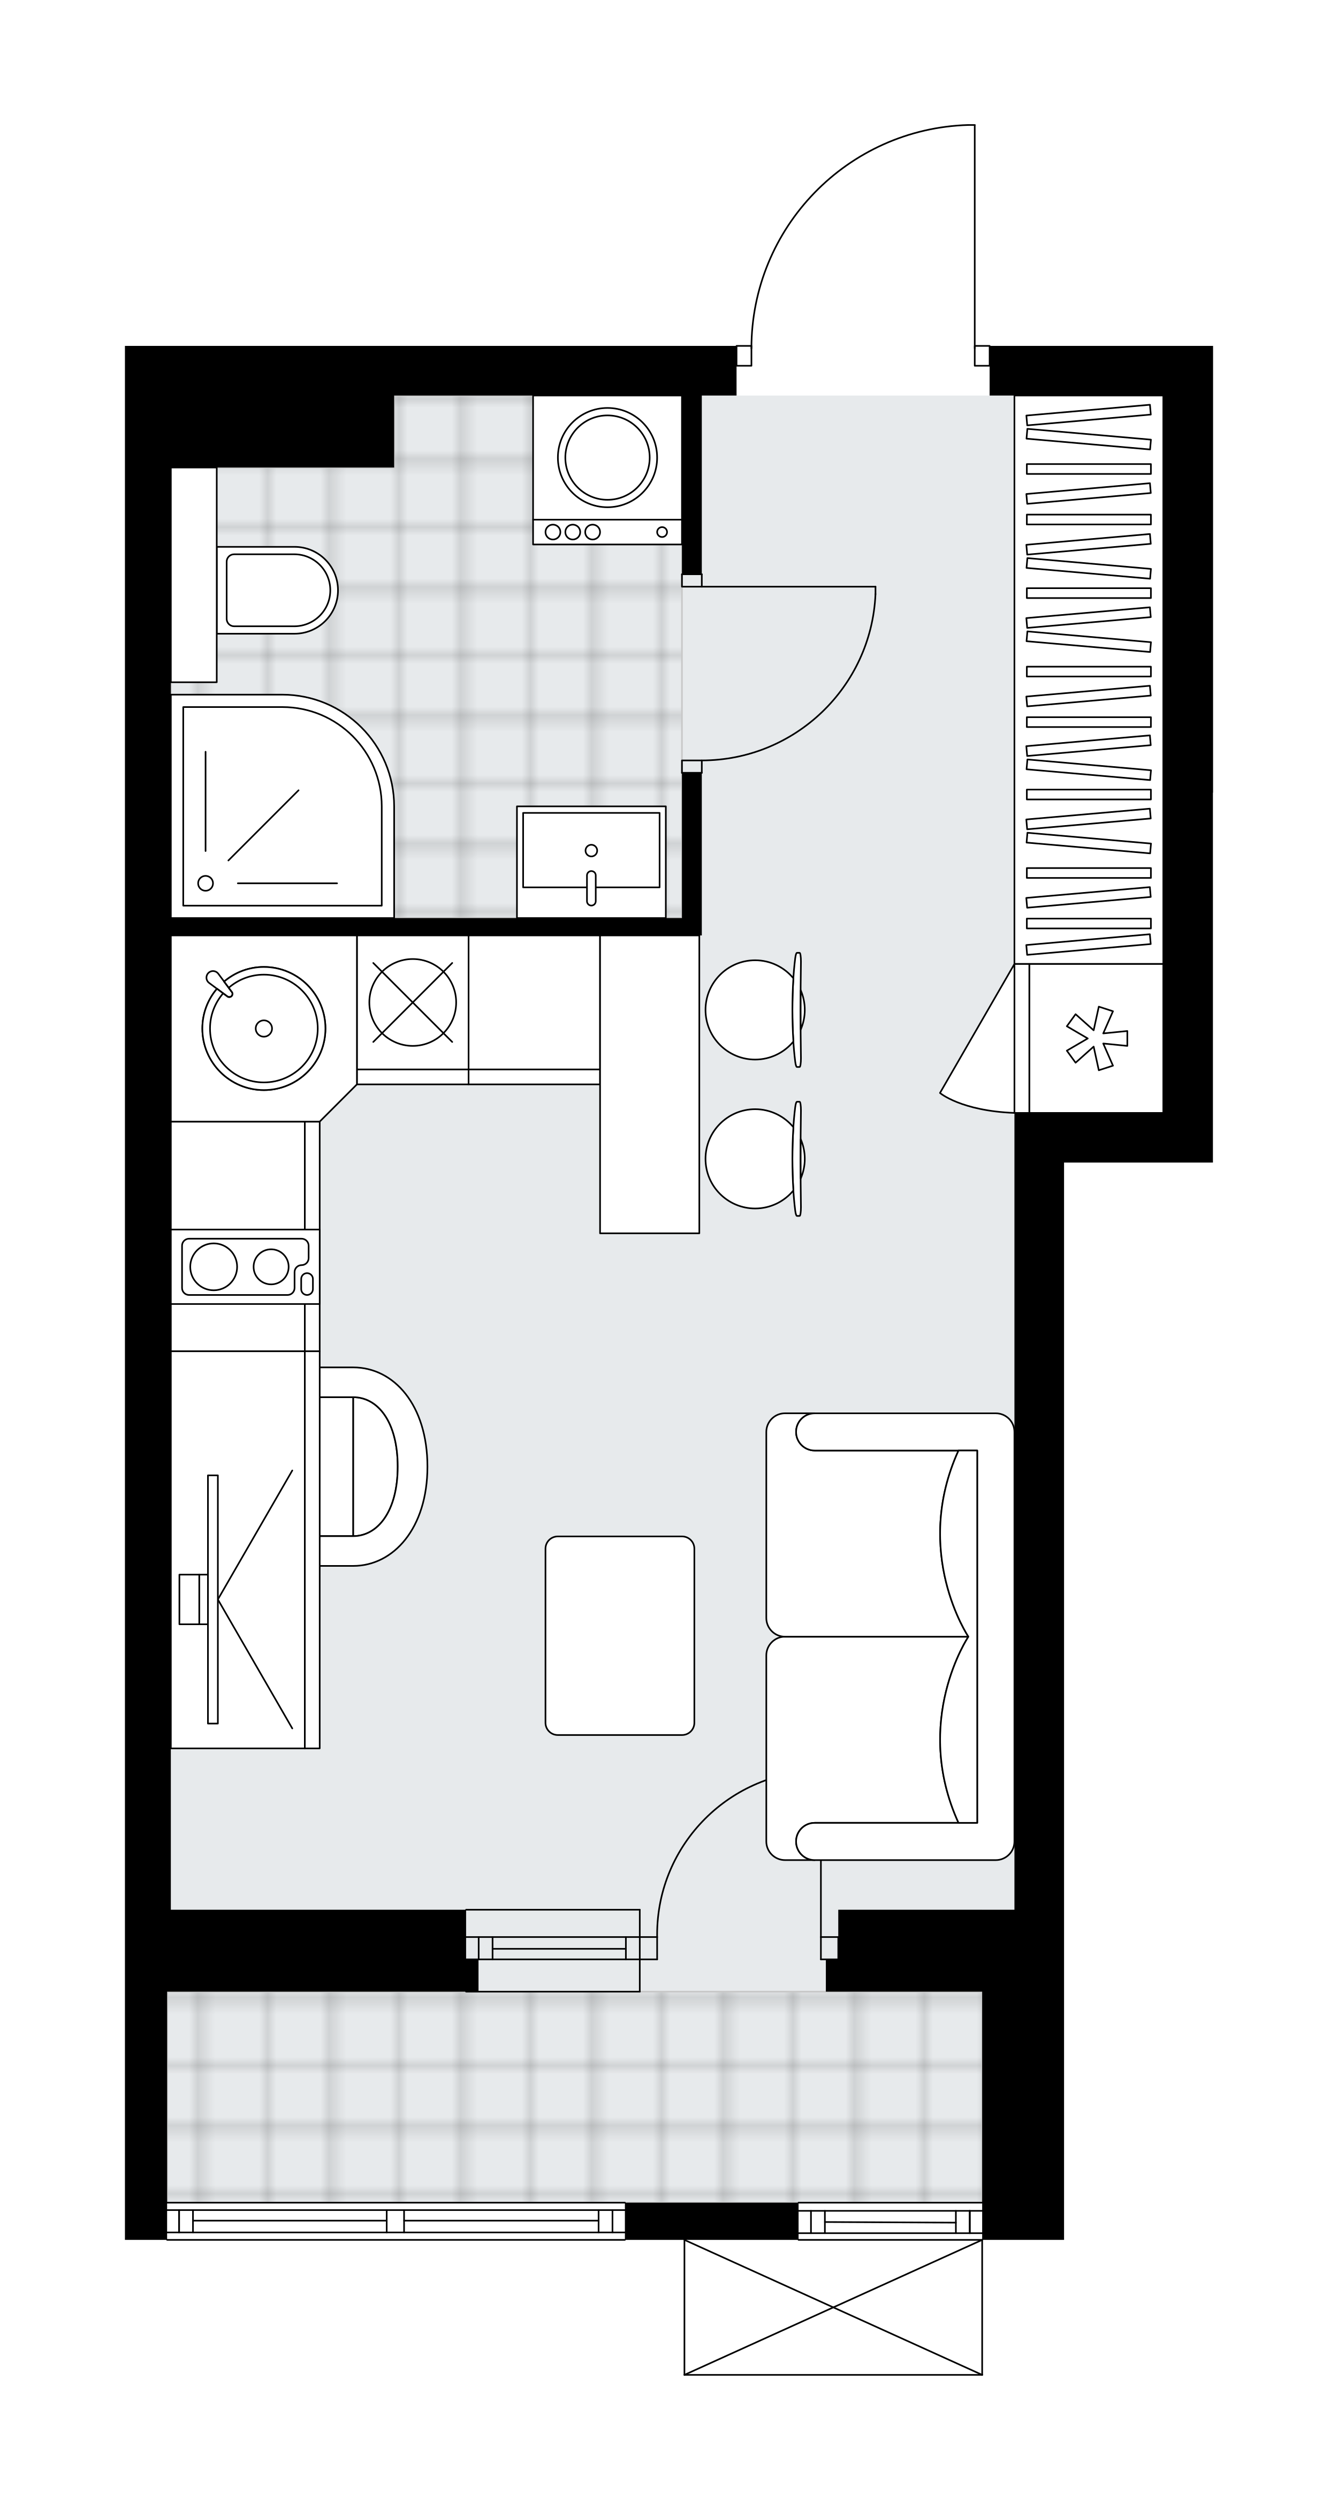 <svg xmlns="http://www.w3.org/2000/svg" xmlns:xlink="http://www.w3.org/1999/xlink" height="2000px" id="Layer_1" style="enable-background:new 0 0 1070.95 2000;" version="1.1" viewBox="0 0 1070.95 2000" width="1070.95px" x="0px" y="0px" xml:space="preserve">
<style type="text/css">
	.st0{fill:none;}
	.st1{opacity:0.25;fill:none;stroke:#070606;stroke-width:0.4;stroke-miterlimit:10;}
	.st2{fill:#FFFFFF;}
	.st3{fill:#E7EAEC;}
	.st4{fill:url(#SVGID_1_);stroke:#C8C8C8;stroke-width:1.3;stroke-miterlimit:10;}
	
		.st5{fill:url(#SVGID_00000115475110441544450420000010453765296500827824_);stroke:#C8C8C8;stroke-width:1.3;stroke-miterlimit:10;}
	.st6{fill:none;stroke:#000000;stroke-width:1.3;stroke-linecap:round;stroke-linejoin:round;stroke-miterlimit:10;}
	.st7{fill:#FFFFFF;stroke:#000000;stroke-width:1.3;stroke-linecap:round;stroke-linejoin:round;stroke-miterlimit:10;}
	.st8{fill:none;stroke:#000000;stroke-width:1.3;stroke-linecap:round;stroke-linejoin:round;}
	.st9{fill:none;stroke:#000000;stroke-width:1.3;stroke-linecap:round;stroke-linejoin:round;stroke-dasharray:9.929,9.929;}
	.st10{fill:none;stroke:#000000;stroke-width:1.3;stroke-linecap:round;stroke-linejoin:round;stroke-dasharray:10.268,10.268;}
	.st11{font-family:'Arial-BoldMT','Arial'; font-weight:bold;}
	.st12{font-size:104.089px;}
	.st13{font-size:88.075px;}
	.st14{font-family: 'ArialMT','Arial';}
	.st15{font-size:40px;}
</style>
<pattern height="14.57" id="New_Pattern_Swatch_2" patternUnits="userSpaceOnUse" style="overflow:visible;" viewBox="7.49 -22.06 14.57 14.57" width="14.57" x="-464.39" y="-0.36">
	<g>
		<rect class="st0" height="14.57" width="14.57" x="7.49" y="-22.06" />
		<g>
			<rect class="st1" height="7.29" width="7.29" x="14.77" y="-7.49" />
		</g>
		<g>
			<rect class="st1" height="7.29" width="7.29" x="0.2" y="-7.49" />
		</g>
		<g>
			<rect class="st1" height="7.29" width="7.29" x="22.06" y="-14.77" />
		</g>
		<g>
			<rect class="st1" height="7.29" width="7.29" x="7.49" y="-14.77" />
			<rect class="st1" height="7.29" width="7.29" x="14.77" y="-22.06" />
		</g>
		<g>
			<rect class="st1" height="7.29" width="7.29" x="0.2" y="-22.06" />
		</g>
		<g>
			<rect class="st1" height="7.29" width="7.29" x="22.06" y="-29.35" />
		</g>
		<g>
			<rect class="st1" height="7.29" width="7.29" x="7.49" y="-29.35" />
		</g>
	</g>
</pattern>
<path class="st2" d="M970.95,276.73v39.72V634.2h-0.12V930.1h-39.72h-79.44v478.61v119.16v238.31V1792h-64.89v108  c0,0,0,0.01,0,0.01c0,0.04-0.02,0.07-0.02,0.11c-0.01,0.05-0.01,0.1-0.03,0.15c0,0,0,0,0,0.01c0,0.01-0.01,0.01-0.01,0.01  c-0.05,0.1-0.12,0.17-0.2,0.23c-0.02,0.02-0.04,0.03-0.06,0.04c-0.09,0.05-0.2,0.09-0.31,0.09H547.83c-0.12,0-0.22-0.04-0.31-0.09  c-0.02-0.01-0.04-0.03-0.06-0.04c-0.08-0.06-0.16-0.14-0.2-0.23c0-0.01-0.01-0.01-0.01-0.01c0,0,0,0,0-0.01  c-0.02-0.04-0.02-0.1-0.03-0.15c-0.01-0.04-0.02-0.07-0.02-0.11c0,0,0-0.01,0-0.01v-108h-46.36c0,0.36-0.29,0.65-0.65,0.65H133.76  c-0.36,0-0.65-0.29-0.65-0.65H100v-29.79v-168.81v-25.82v-39.72V634.2V276.73h36.74h0.57h178.16v0h0v0l273.41,0  c0-0.36,0.29-0.65,0.65-0.65h11.3c0.67-45.95,18.59-89.31,50.67-122.35c32.7-33.68,76.54-52.99,123.46-54.38c0,0,0.01,0,0.01,0  c0,0,0.01,0,0.01,0h5.21c0.36,0,0.65,0.29,0.65,0.65v176.08h11.27c0.36,0,0.65,0.29,0.65,0.65H970.95z" id="background" />
<g id="floor">
	<polygon class="st3" points="931.12,316.45 315.48,316.45 315.48,374.04 136.74,374.04 136.74,547.18 136.74,547.18    136.74,1483.19 136.74,1527.87 136.74,1593.41 133.76,1593.41 133.76,1762.22 786.14,1762.22 786.14,1659.14 786.14,1593.41    786.14,1527.87 811.96,1527.87 811.96,1081.04 811.96,890.39 931.12,890.39  " />
	<pattern id="SVGID_1_" patternTransform="matrix(7.006 0 0 6.838 40407.031 30733.775)" xlink:href="#New_Pattern_Swatch_2">
	</pattern>
	<polygon class="st4" points="315.48,316.45 315.48,374.04 136.74,374.04 136.74,545.82 136.74,545.82 136.74,734.49 315.48,734.49    384.52,734.49 545.84,734.49 545.84,316.45  " />
	
		<pattern id="SVGID_00000181048769026200088180000008963283105298867093_" patternTransform="matrix(7.006 0 0 6.838 40407.031 30733.775)" xlink:href="#New_Pattern_Swatch_2">
	</pattern>
	
		<rect height="168.81" style="fill:url(#SVGID_00000181048769026200088180000008963283105298867093_);stroke:#C8C8C8;stroke-width:1.3;stroke-miterlimit:10;" width="652.38" x="133.76" y="1593.41" />
	<g id="LINE_00000044885538416510315530000001100121618717891724_">
		<line class="st6" x1="512.08" x2="373.07" y1="1549.72" y2="1549.72" />
	</g>
	<g id="LINE_00000130649348598125814410000013233101305954370200_">
		<line class="st6" x1="512.08" x2="373.07" y1="1567.59" y2="1567.59" />
	</g>
	<g id="LINE_00000005250670504337446380000016901146205955968921_">
		<line class="st6" x1="500.96" x2="394.26" y1="1559.15" y2="1559.15" />
	</g>
	<g id="LINE_00000162319227565982159960000003687746267354487190_">
		<line class="st6" x1="383.14" x2="383.14" y1="1549.72" y2="1567.59" />
	</g>
	<g id="LINE_00000085963725667139735060000001416796218549828504_">
		<line class="st6" x1="500.96" x2="500.96" y1="1549.72" y2="1567.59" />
	</g>
	<g id="LINE_00000085967428601565482300000013418040828160146111_">
		<line class="st6" x1="512.08" x2="373.07" y1="1527.87" y2="1527.87" />
	</g>
	<g id="LINE_00000075154135281507727590000004618094437776489622_">
		<line class="st6" x1="373.07" x2="512.08" y1="1593.41" y2="1593.41" />
	</g>
	<g id="LINE_00000003788297650497356050000018224482583414256259_">
		<line class="st6" x1="394.26" x2="394.26" y1="1549.71" y2="1567.58" />
	</g>
	<g id="LINE_00000177471524595132507940000008664216401744993211_">
		<line class="st6" x1="512.08" x2="512.08" y1="1527.87" y2="1593.41" />
	</g>
	<g id="LINE_00000031168026039391435800000016416398619761940621_">
		<line class="st6" x1="786.14" x2="639.18" y1="1792" y2="1792" />
	</g>
	<g id="LINE_00000000196875595161332390000001860675972075379625_">
		<line class="st6" x1="639.18" x2="786.14" y1="1768.77" y2="1768.77" />
	</g>
	<g id="LINE_00000006705173044624882020000006964865039952903042_">
		<line class="st6" x1="776.21" x2="776.21" y1="1786.64" y2="1768.77" />
	</g>
	<g id="LINE_00000108287157689348746250000017336750479958274199_">
		<line class="st6" x1="649.11" x2="649.11" y1="1786.64" y2="1768.77" />
	</g>
	<g id="LINE_00000049929628606504120730000011393331916809042094_">
		<line class="st6" x1="639.18" x2="786.14" y1="1786.64" y2="1786.64" />
	</g>
	<g id="LINE_00000057123570696831654670000012928122147404881792_">
		<line class="st6" x1="660.24" x2="765.09" y1="1777.71" y2="1778.2" />
	</g>
	<g id="LINE_00000047757093579012082090000014545004825021883286_">
		<line class="st6" x1="660.24" x2="660.24" y1="1768.77" y2="1786.64" />
	</g>
	<g id="LINE_00000018952192724417633140000008482729243595052469_">
		<line class="st6" x1="776.21" x2="776.21" y1="1786.64" y2="1768.77" />
	</g>
	<g id="LINE_00000046335146655795559330000004650037917406444474_">
		<line class="st6" x1="765.09" x2="765.09" y1="1768.77" y2="1786.64" />
	</g>
	<g id="LINE_00000146463683214945314870000010920263973928765352_">
		<line class="st6" x1="639.18" x2="786.14" y1="1762.22" y2="1762.22" />
	</g>
	<g id="LINE_00000076585511249450577040000001102243599511547781_">
		<line class="st6" x1="133.76" x2="500.17" y1="1762.22" y2="1762.22" />
	</g>
	<g id="LINE_00000137814978950136572570000017867321651367122831_">
		<line class="st6" x1="500.17" x2="323.42" y1="1786.05" y2="1786.05" />
	</g>
	<g id="LINE_00000069387245359014870430000002844748588673399210_">
		<line class="st6" x1="309.52" x2="133.76" y1="1786.05" y2="1786.05" />
	</g>
	<g id="LINE_00000111872233027524707190000008150200496130666409_">
		<line class="st6" x1="143.34" x2="143.34" y1="1768.17" y2="1786.05" />
	</g>
	<g id="LINE_00000029732499333198710720000013360773480960598700_">
		<line class="st6" x1="490.24" x2="490.24" y1="1768.17" y2="1786.05" />
	</g>
	<g id="LINE_00000051351441677360694760000014126560924966831549_">
		<line class="st6" x1="500.17" x2="323.42" y1="1768.17" y2="1768.17" />
	</g>
	<g id="LINE_00000049206819734166050810000018211828157532352154_">
		<line class="st6" x1="309.52" x2="133.76" y1="1768.17" y2="1768.17" />
	</g>
	<g id="LINE_00000047056684927689158020000009983977913868347311_">
		<line class="st6" x1="309.52" x2="154.46" y1="1776.61" y2="1776.61" />
	</g>
	<g id="LINE_00000036954569774917774600000017925877654541084318_">
		<line class="st6" x1="479.12" x2="323.42" y1="1776.61" y2="1776.61" />
	</g>
	<g id="LINE_00000132076685469378740700000009702159684090533521_">
		<line class="st6" x1="479.12" x2="479.12" y1="1786.05" y2="1768.17" />
	</g>
	<g id="LINE_00000101097708622860566080000005444758265959221944_">
		<line class="st6" x1="143.34" x2="143.34" y1="1768.17" y2="1786.05" />
	</g>
	<g id="LINE_00000002349341437444952780000002266814525054682036_">
		<line class="st6" x1="154.46" x2="154.46" y1="1786.05" y2="1768.17" />
	</g>
	<g id="LINE_00000132786885697608532000000014572856999753853585_">
		<line class="st6" x1="323.42" x2="323.42" y1="1768.17" y2="1786.05" />
	</g>
	<g id="LINE_00000115506405544808150090000009150328722786419891_">
		<line class="st6" x1="323.42" x2="309.52" y1="1786.05" y2="1786.05" />
	</g>
	<g id="LINE_00000183968929339920708660000013547807474779479471_">
		<line class="st6" x1="309.52" x2="309.52" y1="1786.05" y2="1768.17" />
	</g>
	<g id="LINE_00000073699049613963404420000016012678397739139489_">
		<line class="st6" x1="309.52" x2="323.42" y1="1768.17" y2="1768.17" />
	</g>
	<g id="LINE_00000091704292100366871590000016961394523077207947_">
		<line class="st6" x1="500.17" x2="133.76" y1="1792" y2="1792" />
	</g>
	<g id="LWPOLYLINE_00000083785897179945935350000017504006488500287371_">
		<rect class="st6" height="15.89" width="11.92" x="589.54" y="276.73" />
	</g>
	<g id="LWPOLYLINE_00000035510608077087035710000006279876984365207459_">
		<rect class="st6" height="15.89" width="11.92" x="780.19" y="276.73" />
	</g>
	<g id="LWPOLYLINE_00000122689568625179372110000013774618903843753865_">
		<path class="st6" d="M774.98,100c-96.65,2.86-173.52,82.04-173.53,178.73" />
	</g>
	<g id="LINE_00000042708662323563532800000004177999787952552627_">
		<line class="st6" x1="780.19" x2="780.19" y1="278.73" y2="100" />
	</g>
	<g id="LINE_00000121971988858481220500000010399595069248147083_">
		<line class="st6" x1="780.19" x2="774.98" y1="100" y2="100" />
	</g>
	<g id="LWPOLYLINE_00000009563988706331731320000012374908719625486226_">
		<rect class="st6" height="9.93" width="15.89" x="545.84" y="459.44" />
	</g>
	<g id="LWPOLYLINE_00000052081898011795090740000012203935904736289703_">
		<rect class="st6" height="9.93" width="15.89" x="545.84" y="608.38" />
	</g>
	<g id="LINE_00000104676539988567078490000014127897378476860596_">
		<line class="st6" x1="561.73" x2="545.84" y1="459.44" y2="459.44" />
	</g>
	<g id="LINE_00000038415278362747963030000009284992606651605924_">
		<line class="st6" x1="561.73" x2="545.84" y1="618.31" y2="618.31" />
	</g>
	<g id="LINE_00000059275573813142325490000001803226576089578124_">
		<line class="st6" x1="561.73" x2="700.75" y1="469.37" y2="469.37" />
	</g>
	<g id="ARC_00000164486319561275660010000009792359461978375836_">
		<path class="st6" d="M700.75,475.32c-3.31,74.39-64.55,133.01-139.02,133.06" />
	</g>
	<g id="LINE_00000055676728366013513980000003177557236044790675_">
		<line class="st6" x1="700.75" x2="700.75" y1="469.37" y2="475.32" />
	</g>
	<g id="ARC_00000176751054149022442920000003162926763033373608_">
		<path class="st6" d="M525.98,1549.72c-0.01-0.65-0.01-1.3-0.01-1.95c-0.01-72.4,58.68-131.1,131.09-131.11" />
	</g>
	<g id="LINE_00000059279147219268340510000017222148165320264325_">
		<line class="st6" x1="657.06" x2="657.06" y1="1549.72" y2="1416.66" />
	</g>
	<g id="LINE_00000087370322619237940700000010550872950387991475_">
		<line class="st6" x1="512.08" x2="525.98" y1="1549.72" y2="1549.72" />
	</g>
	<g id="LINE_00000167380267268811101850000006330872059895451533_">
		<line class="st6" x1="525.98" x2="525.98" y1="1549.72" y2="1567.59" />
	</g>
	<g id="LINE_00000111876658461352470790000009114045944665371273_">
		<line class="st6" x1="525.98" x2="512.08" y1="1567.59" y2="1567.59" />
	</g>
	<g id="LINE_00000168827845065529333190000010364550718612544674_">
		<line class="st6" x1="670.96" x2="657.06" y1="1567.59" y2="1567.59" />
	</g>
	<g id="LINE_00000078729140623103140430000003956588027429371273_">
		<line class="st6" x1="657.06" x2="657.06" y1="1567.59" y2="1549.72" />
	</g>
	<g id="LINE_00000115504897186701054240000003731683303645164978_">
		<line class="st6" x1="657.06" x2="670.96" y1="1549.72" y2="1549.72" />
	</g>
	<g id="LINE_00000002345513530143007100000015475333144326786473_">
		<line class="st6" x1="670.96" x2="670.96" y1="1567.59" y2="1549.72" />
	</g>
	<g id="LINE_00000109745834691436020040000016854946007020856252_">
		<line class="st6" x1="786.14" x2="547.83" y1="1900" y2="1900" />
	</g>
	<g id="LINE_00000055706417434231265690000011219900042283375784_">
		<line class="st6" x1="547.83" x2="547.83" y1="1900" y2="1792" />
	</g>
	<g id="LINE_00000085957221802797809240000017571273079244907447_">
		<line class="st6" x1="786.14" x2="786.14" y1="1792" y2="1900" />
	</g>
	<g id="LWPOLYLINE_00000158015211768797275030000017073750826581321916_">
		<line class="st6" x1="547.83" x2="786.14" y1="1792" y2="1900" />
	</g>
	<g id="LWPOLYLINE_00000005948824844421033370000013825165087606683526_">
		<line class="st6" x1="786.14" x2="547.83" y1="1792" y2="1900" />
	</g>
	<g>
		<polygon points="373.07,1527.87 136.74,1527.87 136.74,748.39 561.73,748.39 561.73,734.49 561.73,618.31 545.84,618.31     545.84,734.49 136.74,734.49 136.74,634.2 136.74,374.04 137.31,374.04 137.31,374.04 315.47,374.04 315.47,352.54 315.47,316.45     545.84,316.45 545.84,459.44 561.73,459.44 561.73,316.45 589.54,316.45 589.54,276.73 315.47,276.73 315.47,276.73     137.31,276.73 137.31,276.73 136.74,276.73 100,276.73 100,634.2 100,1527.87 100,1567.59 100,1593.41 100,1762.22 100,1792     133.76,1792 133.76,1762.22 133.76,1593.41 383,1593.41 383,1567.59 373.07,1567.59   " />
		<polygon points="792.1,276.73 792.1,316.45 931.12,316.45 931.12,634.2 931.12,890.39 811.96,890.39 811.96,930.1 811.96,1408.72     811.96,1527.87 786.14,1527.87 670.96,1527.87 670.96,1567.59 661.03,1567.59 661.03,1593.41 786.14,1593.41 786.14,1766.19     786.14,1792 851.68,1792 851.68,1766.19 851.68,1527.87 851.68,1408.72 851.68,930.1 931.12,930.1 970.84,930.1 970.84,634.2     970.95,634.2 970.95,316.45 970.95,276.73   " />
		<rect height="29.79" width="139.02" x="500.17" y="1762.22" />
	</g>
</g>
<g id="mebel">
	<g>
		<g>
			<g>
				<path class="st7" d="M183.35,1132.65v81.47c0,8.2,6.65,14.85,14.85,14.85h84.55V1117.8H198.2      C190,1117.8,183.35,1124.45,183.35,1132.65z" />
				<path class="st7" d="M282.75,1228.97c19.29,0,35.59-19.41,35.59-55.61c0-36.19-16.1-55.56-35.59-55.56V1228.97z" />
				<path class="st7" d="M282.75,1093.97c32.52,0,59.37,30.04,59.37,79.39c0,49.36-27.2,79.44-59.37,79.44h-84.5v-23.83h84.5      c19.29,0,35.59-19.41,35.59-55.61c0-36.19-16.1-55.56-35.59-55.56h-84.5v-23.83H282.75z" />
			</g>
		</g>
		<g>
			
				<rect class="st7" height="107.24" transform="matrix(-5.062192e-10 1 -1 -5.062192e-10 1430.27 1049.555)" width="317.75" x="31.48" y="1186.29" />
			
				<rect class="st7" height="11.92" transform="matrix(-2.705580e-10 1 -1 -2.705580e-10 1489.848 989.977)" width="317.75" x="91.06" y="1233.95" />
		</g>
		<g>
			<g>
				<g id="LINE_00000153691377187078654310000003977598685017282702_">
					<line class="st7" x1="174.38" x2="233.95" y1="1279.63" y2="1176.44" />
				</g>
				<g id="LINE_00000082369429665838220210000013561034156530781629_">
					<line class="st7" x1="174.38" x2="233.95" y1="1279.63" y2="1382.82" />
				</g>
			</g>
			
				<rect class="st7" height="198.59" transform="matrix(-1 -1.765460e-10 1.765460e-10 -1 340.807 2559.262)" width="7.94" x="166.43" y="1180.33" />
			<rect class="st7" height="39.72" width="6.95" x="159.48" y="1259.77" />
			
				<rect class="st7" height="39.72" transform="matrix(-1 -1.811259e-10 1.811259e-10 -1 303.074 2559.262)" width="15.89" x="143.59" y="1259.77" />
		</g>
	</g>
	<g>
		<rect class="st7" height="107.24" width="105.25" x="375.05" y="748.39" />
		<rect class="st7" height="11.92" width="105.25" x="375.05" y="855.63" />
	</g>
	<g>
		
			<rect class="st7" height="107.24" transform="matrix(2.906725e-11 -1 1 2.906725e-11 -798.83 1179.544)" width="183.7" x="98.51" y="935.57" />
		
			<rect class="st7" height="11.92" transform="matrix(2.906725e-11 -1 1 2.906725e-11 -739.252 1239.123)" width="183.7" x="158.09" y="983.23" />
	</g>
	<g>
		<path class="st7" d="M652.09,1458.37L652.09,1458.37c-8.23,0-14.89,6.67-14.89,14.89l0,0c0,8.23,6.67,14.89,14.89,14.89h0h-23.78    c-8.26,0-14.95-6.69-14.95-14.95v-148.82c0-8.23,6.73-14.97,14.97-14.97l146.8,0c0,0-45.18,67.17-7.92,148.94H652.09z" />
		<path class="st7" d="M652.09,1160.47L652.09,1160.47c-8.23,0-14.89-6.67-14.89-14.89v0c0-8.23,6.67-14.89,14.89-14.89h0h-23.78    c-8.26,0-14.95,6.69-14.95,14.95v148.82c0,8.23,6.73,14.97,14.97,14.97l146.8,0c0,0-45.18-67.17-7.92-148.94H652.09z" />
		<path class="st7" d="M797.06,1488.16H652.09c-8.23,0-14.89-6.67-14.89-14.89l0,0c0-8.23,6.67-14.89,14.89-14.89h130.08v-297.89    H652.09c-8.23,0-14.89-6.67-14.89-14.89l0,0c0-8.23,6.67-14.89,14.89-14.89h144.97c8.23,0,14.89,6.67,14.89,14.89v327.68    C811.96,1481.45,805.25,1488.16,797.06,1488.16z" />
		<path class="st7" d="M767.21,1160.47c-37.27,81.77,7.92,148.94,7.92,148.94v0.01c0,0-45.18,67.17-7.92,148.94h14.96v-297.89    L767.21,1160.47z" />
	</g>
	<g>
		<g>
			<g id="LINE_00000162325020158448674310000006302545910063798407_">
				<path class="st7" d="M636.49,849.26c-3.02-24.04-3.02-58.54,0-82.58c0.35-2.78,0.87-4.39,1.42-4.39h0.14h1.96      c0.59,0,1.07,3.11,1.07,6.95c-0.41,25.75-0.41,51.7,0,77.45c0,3.84-0.48,6.95-1.07,6.95h-1.96h-0.14      C637.36,853.65,636.84,852.04,636.49,849.26z" />
			</g>
			<g>
				<path class="st7" d="M640.9,823.69c2.08-4.82,3.25-10.13,3.25-15.72c0-5.59-1.16-10.9-3.25-15.72      C640.83,802.74,640.83,813.2,640.9,823.69z" />
				<path class="st7" d="M635.04,833.27c-1.05-16.19-1.05-34.4,0-50.6c-7.29-8.81-18.3-14.42-30.62-14.42      c-21.94,0-39.72,17.78-39.72,39.72c0,21.94,17.78,39.72,39.72,39.72C616.75,847.69,627.76,842.08,635.04,833.27z" />
			</g>
		</g>
		<g>
			<g id="LINE_00000078032154509585641710000003359449335345445265_">
				<path class="st7" d="M636.49,968.42c-3.02-24.04-3.02-58.54,0-82.58c0.35-2.78,0.87-4.39,1.42-4.39h0.14h1.96      c0.59,0,1.07,3.11,1.07,6.95c-0.41,25.75-0.41,51.7,0,77.45c0,3.84-0.48,6.95-1.07,6.95h-1.96h-0.14      C637.36,972.8,636.84,971.19,636.49,968.42z" />
			</g>
			<g>
				<path class="st7" d="M640.9,942.84c2.08-4.82,3.25-10.13,3.25-15.72s-1.16-10.9-3.25-15.72      C640.83,921.89,640.83,932.36,640.9,942.84z" />
				<path class="st7" d="M635.04,952.42c-1.05-16.19-1.05-34.4,0-50.6c-7.29-8.81-18.3-14.42-30.62-14.42      c-21.94,0-39.72,17.78-39.72,39.72c0,21.94,17.78,39.72,39.72,39.72C616.75,966.84,627.76,961.23,635.04,952.42z" />
			</g>
		</g>
		
			<rect class="st7" height="79.44" transform="matrix(-8.994423e-11 1 -1 -8.994423e-11 1387.571 347.524)" width="238.31" x="400.87" y="827.83" />
	</g>
	<g>
		<path class="st7" d="M555.77,1378.27v-139.24c0-5.42-4.4-9.82-9.82-9.82h-99.52c-5.42,0-9.82,4.4-9.82,9.82v139.24    c0,5.42,4.4,9.82,9.82,9.82h99.52C551.37,1388.09,555.77,1383.7,555.77,1378.27z" />
	</g>
	<g>
		<rect class="st7" height="454.78" width="119.16" x="811.96" y="316.45" />
		<g>
			
				<rect class="st7" height="7.89" transform="matrix(0.996 0.087 -0.087 0.996 33.956 -74.622)" width="99.3" x="821.89" y="347.6" />
			
				<rect class="st7" height="7.89" transform="matrix(0.996 -0.087 0.087 0.996 -25.619 77.223)" width="99.3" x="821.89" y="328.05" />
			<rect class="st7" height="7.89" width="99.3" x="821.89" y="371.28" />
			<rect class="st7" height="7.89" width="99.3" x="821.89" y="411.7" />
			
				<rect class="st7" height="7.89" transform="matrix(0.996 -0.087 0.087 0.996 -31.091 77.462)" width="99.3" x="821.89" y="390.83" />
			<rect class="st7" height="7.89" width="99.3" x="821.89" y="470.58" />
			
				<rect class="st7" height="7.89" transform="matrix(0.996 0.087 -0.087 0.996 42.97 -74.228)" width="99.3" x="821.89" y="451.03" />
			
				<rect class="st7" height="7.89" transform="matrix(0.996 -0.087 0.087 0.996 -34.633 77.616)" width="99.3" x="821.89" y="431.47" />
			
				<rect class="st7" height="7.89" transform="matrix(0.996 0.087 -0.087 0.996 48.081 -74.005)" width="99.3" x="821.89" y="509.68" />
			
				<rect class="st7" height="7.89" transform="matrix(0.996 -0.087 0.087 0.996 -39.745 77.839)" width="99.3" x="821.89" y="490.13" />
			<rect class="st7" height="7.89" width="99.3" x="821.89" y="533.36" />
			<rect class="st7" height="7.89" width="99.3" x="821.89" y="573.78" />
			
				<rect class="st7" height="7.89" transform="matrix(0.996 -0.087 0.087 0.996 -45.217 78.078)" width="99.3" x="821.89" y="552.91" />
			<rect class="st7" height="7.89" width="99.3" x="821.89" y="631.71" />
			
				<rect class="st7" height="7.89" transform="matrix(0.996 0.087 -0.087 0.996 57.013 -73.615)" width="99.3" x="821.89" y="612.16" />
			
				<rect class="st7" height="7.89" transform="matrix(0.996 -0.087 0.087 0.996 -48.676 78.229)" width="99.3" x="821.89" y="592.61" />
			
				<rect class="st7" height="7.89" transform="matrix(0.996 0.087 -0.087 0.996 62.125 -73.392)" width="99.3" x="821.89" y="670.81" />
			
				<rect class="st7" height="7.89" transform="matrix(0.996 -0.087 0.087 0.996 -53.788 78.453)" width="99.3" x="821.89" y="651.26" />
			<rect class="st7" height="7.89" width="99.3" x="821.89" y="694.49" />
			<rect class="st7" height="7.89" width="99.3" x="821.89" y="734.91" />
			
				<rect class="st7" height="7.89" transform="matrix(0.996 -0.087 0.087 0.996 -59.26 78.692)" width="99.3" x="821.89" y="714.04" />
			
				<rect class="st7" height="7.89" transform="matrix(0.996 -0.087 0.087 0.996 -62.546 78.835)" width="99.3" x="821.89" y="751.74" />
		</g>
	</g>
	<g>
		
			<rect class="st7" height="107.24" transform="matrix(6.123234e-17 -1 1 6.123234e-17 46.685 1708.301)" width="119.16" x="817.92" y="777.19" />
		
			<rect class="st7" height="11.92" transform="matrix(6.123234e-17 -1 1 6.123234e-17 -12.893 1648.723)" width="119.16" x="758.34" y="824.85" />
		<polygon class="st7" points="883.04,834.84 902.32,836.77 902.32,824.85 883.04,826.78 890.83,809.04 879.5,805.36 875.37,824.29     860.91,811.4 853.91,821.04 870.64,830.81 853.91,840.58 860.91,850.22 875.37,837.33 879.5,856.26 890.83,852.58   " />
		<path class="st7" d="M811.96,771.23l-59.58,103.19c0,0,16.77,14.38,59.58,15.96V771.23z" />
	</g>
	<g>
		<rect class="st7" height="107.24" width="89.37" x="285.68" y="748.39" />
		<rect class="st7" height="11.92" width="89.37" x="285.68" y="855.63" />
		<circle class="st7" cx="330.37" cy="802.01" r="34.75" />
		<line class="st7" x1="361.96" x2="298.77" y1="770.42" y2="833.61" />
		<line class="st7" x1="361.96" x2="298.77" y1="833.61" y2="770.42" />
	</g>
	<g>
		
			<rect class="st7" height="119.16" transform="matrix(4.492657e-11 -1 1 4.492657e-11 -817.166 1209.796)" width="59.58" x="166.53" y="953.9" />
		<path class="st7" d="M151.34,1036.04h78.8c3.11,0,5.63-2.52,5.63-5.63v-12.63c0-3.11,2.52-5.63,5.63-5.63l0,0    c3.11,0,5.63-2.52,5.63-5.63v-9.88c0-3.11-2.52-5.63-5.63-5.63h-90.06c-3.11,0-5.63,2.52-5.63,5.63v33.77    C145.71,1033.52,148.23,1036.04,151.34,1036.04z" />
		<path class="st7" d="M250.46,1023.26v8.09c0,2.59-2.1,4.69-4.69,4.69h0c-2.59,0-4.69-2.1-4.69-4.69v-8.09    c0-2.59,2.1-4.69,4.69-4.69h0C248.36,1018.57,250.46,1020.67,250.46,1023.26z" />
		<circle class="st7" cx="217.01" cy="1013.52" r="14.03" />
		<circle class="st7" cx="171.04" cy="1013.52" r="18.76" />
	</g>
	<g>
		<polygon class="st7" points="285.68,867.55 285.68,748.39 136.74,748.39 136.74,897.34 255.89,897.34   " />
		<g id="ARC_00000117676513226600488970000017015670519287382201_">
			<path class="st7" d="M167.35,786.35c-0.41-0.3-0.77-0.67-1.07-1.07c-1.74-2.33-1.25-5.62,1.07-7.36     c2.33-1.74,5.62-1.25,7.36,1.07l11.11,14.91c0.42,0.78,0.42,1.72,0,2.5c-0.69,1.28-2.29,1.75-3.56,1.06L167.35,786.35z" />
		</g>
		<path class="st7" d="M179.41,785.29l6.42,8.61c0.42,0.78,0.42,1.72,0,2.5c-0.69,1.28-2.29,1.75-3.56,1.06l-8.61-6.42    c-7.28,8.59-11.69,19.68-11.69,31.82c0,27.2,22.05,49.25,49.25,49.25s49.25-22.05,49.25-49.25c0-27.2-22.05-49.25-49.25-49.25    C199.08,773.61,187.99,778.02,179.41,785.29z" />
		<path class="st7" d="M179.41,785.29l6.42,8.61c0.42,0.78,0.42,1.72,0,2.5c-0.69,1.28-2.29,1.75-3.56,1.06l-8.61-6.42    c-7.28,8.59-11.69,19.68-11.69,31.82c0,27.2,22.05,49.25,49.25,49.25s49.25-22.05,49.25-49.25c0-27.2-22.05-49.25-49.25-49.25    C199.08,773.61,187.99,778.02,179.41,785.29z" />
		<path class="st7" d="M185.82,793.9c0.42,0.78,0.42,1.72,0,2.5c-0.69,1.28-2.29,1.75-3.56,1.06l-3.67-2.73    c-6.52,7.55-10.49,17.37-10.49,28.14c0,23.81,19.3,43.11,43.11,43.11s43.11-19.3,43.11-43.11c0-23.81-19.3-43.11-43.11-43.11    c-10.76,0-20.57,3.96-28.12,10.48L185.82,793.9z" />
		<circle class="st7" cx="211.21" cy="822.86" r="6.53" />
	</g>
	<g>
		<rect class="st7" height="19.86" width="119.16" x="426.68" y="415.75" />
		<rect class="st7" height="99.3" width="119.16" x="426.68" y="316.45" />
		<g id="CIRCLE_00000009566595799531245270000001018153592101381549_">
			<circle class="st7" cx="486.26" cy="366.1" r="39.72" />
		</g>
		<g id="CIRCLE_00000146479870442591928250000006494485537197251252_">
			<circle class="st7" cx="486.26" cy="366.1" r="33.76" />
		</g>
		<g id="CIRCLE_00000158742131098275843540000012948820671043925911_">
			<circle class="st7" cx="529.95" cy="425.68" r="3.97" />
		</g>
		<g id="CIRCLE_00000134220384924581365540000016623935590055810986_">
			<circle class="st7" cx="474.35" cy="425.68" r="5.96" />
		</g>
		<g id="CIRCLE_00000118371558486601452160000013174423695724595332_">
			<circle class="st7" cx="458.46" cy="425.68" r="5.96" />
		</g>
		<g id="CIRCLE_00000092450721165203034500000008504780582727977658_">
			<circle class="st7" cx="442.57" cy="425.68" r="5.96" />
		</g>
	</g>
	<g>
		<path class="st7" d="M270.53,472.25L270.53,472.25c0-19.19-15.56-34.75-34.75-34.75h-62.29V507h62.29    C254.97,507,270.53,491.44,270.53,472.25z" />
		
			<rect class="st7" height="36.74" transform="matrix(-1.485095e-13 1 -1 -1.485095e-13 615.043 304.822)" width="171.78" x="69.22" y="441.56" />
		<path class="st7" d="M264.37,472.25L264.37,472.25c0-15.9-12.89-28.8-28.8-28.8h-48.19c-3.29,0-5.96,2.67-5.96,5.96v45.68    c0,3.29,2.67,5.96,5.96,5.96h48.19C251.47,501.05,264.37,488.15,264.37,472.25z" />
	</g>
	<g>
		<rect class="st7" height="89.37" width="119.16" x="413.77" y="645.12" />
		<rect class="st7" height="59.58" width="109.23" x="418.72" y="650.35" />
		<path class="st7" d="M473.33,696.88L473.33,696.88c-1.94,0-3.51,1.57-3.51,3.51v20.59c0,1.94,1.57,3.51,3.51,3.51l0,0    c1.94,0,3.51-1.57,3.51-3.51v-20.59C476.85,698.45,475.27,696.88,473.33,696.88z" />
		<circle class="st7" cx="473.33" cy="680.52" r="4.67" />
	</g>
	<g>
		<path class="st7" d="M315.48,645.23v89.26H136.74V555.75H226C275.42,555.75,315.48,595.81,315.48,645.23z" />
		<path class="st7" d="M305.55,645.12v79.44H146.67V565.68h79.44C269.98,565.68,305.55,601.25,305.55,645.12z" />
		<circle class="st7" cx="164.54" cy="706.69" r="5.96" />
		<line class="st7" x1="164.54" x2="164.54" y1="680.87" y2="601.43" />
		<line class="st7" x1="182.8" x2="238.97" y1="688.43" y2="632.26" />
		<line class="st7" x1="190.36" x2="269.8" y1="706.69" y2="706.69" />
	</g>
</g>
</svg>